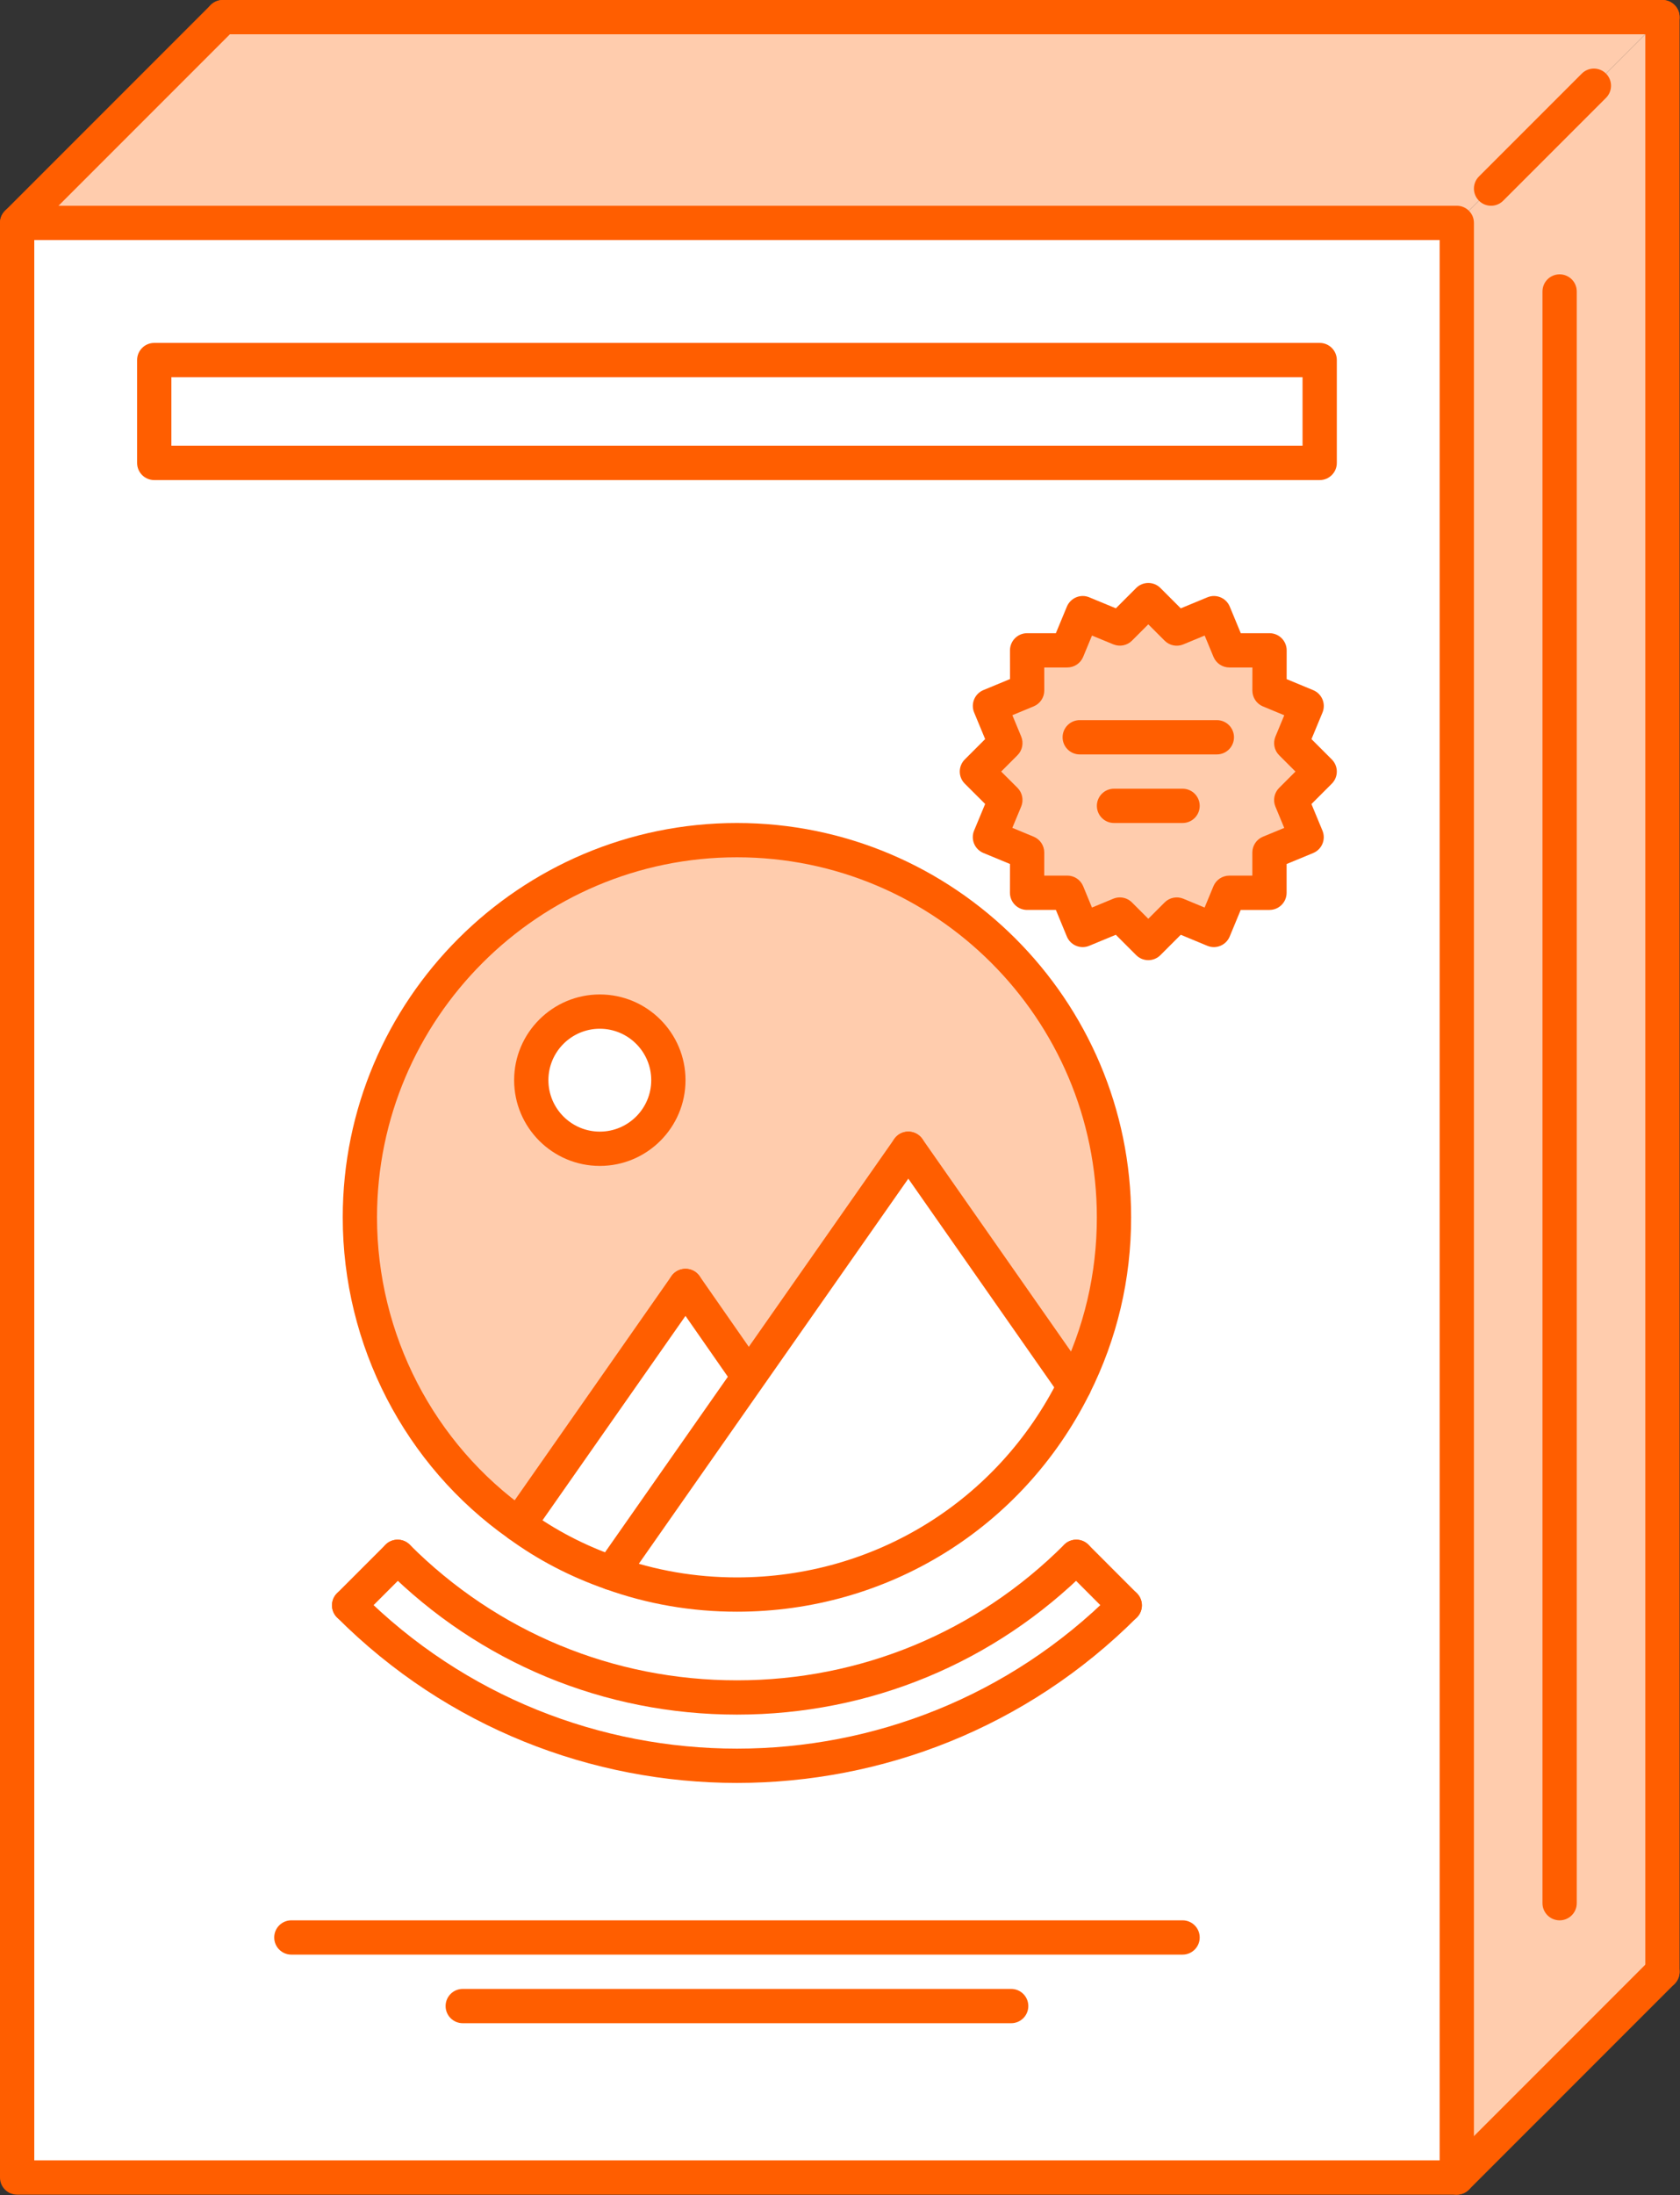 <?xml version="1.0" encoding="UTF-8"?>
<svg width="392px" height="512px" viewBox="0 0 392 512" version="1.1" xmlns="http://www.w3.org/2000/svg" xmlns:xlink="http://www.w3.org/1999/xlink">
    <rect x="0" y="0" width="392" height="512" fill="#333333" stroke="none"/>
    <title>24. package, design, advertising, brand, print</title>
    <g id="Page-1" stroke="none" stroke-width="1" fill="none" fill-rule="evenodd">
        <g id="24.-package,-design,-advertising,-brand,-print" transform="translate(0, 0)" fill-rule="nonzero">
            <rect id="Rectangle" fill="#FFFFFF" x="3.999" y="51.987" width="335.918" height="455.889"></rect>
            <g id="Group" transform="translate(83.971, 195.951)">
                <circle id="Oval" fill="#FFCCAD" cx="87.979" cy="87.979" r="87.979"></circle>
                <path d="M90.853,125.009 L58.705,170.919 C50.863,168.201 43.592,164.437 37.031,159.641 L75.982,103.975 L90.462,124.767 L90.853,125.009 Z" id="Path" fill="#FFFFFF"></path>
                <path d="M127.969,71.983 L166.678,127.329 C152.283,156.205 122.454,175.958 87.979,175.958 C77.661,175.958 67.828,174.201 58.705,170.92 L90.853,125.01 L127.969,71.983 Z" id="Path" fill="#FFFFFF"></path>
                <path d="M55.987,39.991 C64.782,39.991 71.983,47.192 71.983,55.987 C71.983,64.782 64.782,71.983 55.987,71.983 C47.192,71.983 39.991,64.782 39.991,55.987 C39.991,47.192 47.192,39.991 55.987,39.991 Z" id="Path" fill="#FFFFFF"></path>
            </g>
            <rect id="Rectangle" fill="#FFFFFF" x="35.983" y="83.979" width="271.934" height="23.994"></rect>
            <polygon id="Path" fill="#FFCCAD" points="307.917 179.956 301.278 186.594 304.879 195.233 296.24 198.833 296.24 208.269 286.805 208.269 283.204 216.908 274.565 213.307 267.927 219.946 261.288 213.307 252.649 216.908 249.049 208.191 239.613 208.269 239.613 198.833 230.974 195.233 234.575 186.594 227.936 179.956 234.575 173.316 230.974 164.678 239.691 161.078 239.613 151.642 249.049 151.642 252.649 143.003 261.288 146.604 267.927 139.965 274.565 146.604 283.282 143.003 286.805 151.642 296.24 151.642 296.24 161.078 304.879 164.678 301.278 173.316"></polygon>
            <path d="M251.134,363.114 L262.405,374.385 C212.418,424.373 131.484,424.373 81.496,374.385 L92.767,363.114 C136.521,406.861 207.379,406.861 251.134,363.114 Z" id="Path" fill="#FFFFFF"></path>
            <polygon id="Path" fill="#FFCCAD" points="387.905 3.999 339.917 51.987 339.917 507.875 387.905 459.887"></polygon>
            <polygon id="Path" fill="#FFCCAD" points="387.905 3.999 51.987 3.999 3.999 51.987 339.917 51.987"></polygon>
            <rect id="Rectangle" fill="#FFFFFF" x="3.999" y="51.987" width="15.996" height="455.889"></rect>
            <g id="_x32_4._package_x2C__design_x2C__advertising_x2C__brand_x2C__print" fill="#FF5E00">
                <path d="M171.95,415.843 C138.161,415.843 104.365,402.979 78.637,377.251 C77.075,375.689 77.075,373.158 78.637,371.596 C80.199,370.034 82.73,370.034 84.292,371.596 C132.632,419.936 211.292,419.92 259.616,371.596 C261.178,370.034 263.709,370.034 265.27,371.596 C266.832,373.158 266.832,375.689 265.27,377.251 C239.543,402.979 205.747,415.843 171.95,415.843 Z" id="Path"></path>
                <path d="M171.958,399.91 L171.958,399.91 C140.981,399.902 111.863,387.843 89.955,365.933 C88.393,364.371 88.393,361.841 89.955,360.279 C91.517,358.717 94.048,358.717 95.61,360.279 C116.004,380.673 143.122,391.912 171.959,391.912 C200.796,391.912 227.914,380.681 248.308,360.279 C249.87,358.717 252.401,358.717 253.963,360.279 C255.525,361.841 255.525,364.372 253.963,365.933 C232.06,387.842 202.934,399.91 171.958,399.91 Z" id="Path"></path>
                <path d="M339.917,511.875 L3.999,511.875 C1.789,511.875 -7.10542736e-15,510.086 -7.10542736e-15,507.876 L-7.10542736e-15,51.987 C-7.10542736e-15,49.777 1.789,47.988 3.999,47.988 L339.917,47.988 C342.128,47.988 343.916,49.777 343.916,51.987 L343.916,507.876 C343.916,510.085 342.128,511.875 339.917,511.875 Z M7.998,503.876 L335.918,503.876 L335.918,55.986 L7.998,55.986 L7.998,503.876 Z" id="Shape"></path>
                <path d="M339.917,511.875 C338.894,511.875 337.87,511.484 337.09,510.703 C335.528,509.141 335.528,506.61 337.09,505.049 L385.078,457.061 C386.64,455.499 389.171,455.499 390.732,457.061 C392.294,458.623 392.294,461.154 390.732,462.715 L342.744,510.703 C341.964,511.484 340.94,511.875 339.917,511.875 Z" id="Path"></path>
                <path d="M347.915,47.988 C346.892,47.988 345.868,47.597 345.088,46.816 C343.526,45.254 343.526,42.723 345.088,41.162 L369.082,17.167 C370.644,15.605 373.175,15.605 374.736,17.167 C376.298,18.729 376.298,21.259 374.736,22.821 L350.742,46.816 C349.962,47.597 348.938,47.988 347.915,47.988 Z" id="Path"></path>
                <path d="M3.999,55.986 C2.976,55.986 1.953,55.595 1.172,54.814 C-0.39,53.252 -0.39,50.721 1.172,49.16 L49.16,1.172 C50.722,-0.39 53.252,-0.39 54.814,1.172 C56.376,2.734 56.376,5.264 54.814,6.826 L6.826,54.814 C6.045,55.595 5.022,55.986 3.999,55.986 Z" id="Path"></path>
                <path d="M387.905,7.998 L51.987,7.998 C49.777,7.998 47.988,6.209 47.988,3.999 C47.988,1.789 49.777,1.11022302e-14 51.987,1.11022302e-14 L387.905,1.11022302e-14 C390.116,1.11022302e-14 391.904,1.789 391.904,3.999 C391.904,6.209 390.116,7.998 387.905,7.998 Z" id="Path"></path>
                <path d="M387.905,463.886 C385.694,463.886 383.906,462.097 383.906,459.887 L383.906,3.999 C383.906,1.789 385.694,1.19904087e-14 387.905,1.19904087e-14 C390.116,1.19904087e-14 391.904,1.789 391.904,3.999 L391.904,459.887 C391.904,462.097 390.116,463.886 387.905,463.886 Z" id="Path"></path>
                <path d="M363.911,447.89 C361.7,447.89 359.912,446.101 359.912,443.891 L359.912,67.983 C359.912,65.773 361.7,63.984 363.911,63.984 C366.122,63.984 367.91,65.773 367.91,67.983 L367.91,443.891 C367.91,446.101 366.122,447.89 363.911,447.89 Z" id="Path"></path>
                <path d="M307.925,111.972 L35.991,111.972 C33.781,111.972 31.992,110.183 31.992,107.973 L31.992,83.979 C31.992,81.769 33.781,79.98 35.991,79.98 L307.925,79.98 C310.136,79.98 311.924,81.769 311.924,83.979 L311.924,107.973 C311.924,110.184 310.136,111.972 307.925,111.972 Z M39.99,103.974 L303.926,103.974 L303.926,87.978 L39.99,87.978 L39.99,103.974 Z" id="Shape"></path>
                <path d="M275.932,455.888 L67.983,455.888 C65.773,455.888 63.984,454.099 63.984,451.889 C63.984,449.679 65.773,447.89 67.983,447.89 L275.932,447.89 C278.143,447.89 279.931,449.679 279.931,451.889 C279.931,454.099 278.143,455.888 275.932,455.888 Z" id="Path"></path>
                <path d="M235.942,471.884 L107.973,471.884 C105.763,471.884 103.974,470.095 103.974,467.885 C103.974,465.675 105.763,463.886 107.973,463.886 L235.942,463.886 C238.153,463.886 239.941,465.675 239.941,467.885 C239.941,470.095 238.153,471.884 235.942,471.884 Z" id="Path"></path>
                <path d="M267.934,223.945 C266.911,223.945 265.887,223.554 265.107,222.773 L260.358,218.024 L254.157,220.594 C253.173,221 252.079,221 251.095,220.594 C250.111,220.188 249.337,219.406 248.932,218.43 L246.37,212.221 L239.653,212.229 L239.653,212.229 C238.591,212.229 237.576,211.807 236.826,211.057 C236.076,210.307 235.654,209.292 235.654,208.23 L235.662,201.513 L229.453,198.943 C228.476,198.537 227.695,197.756 227.289,196.78 C226.883,195.796 226.883,194.694 227.289,193.718 L229.867,187.516 L225.118,182.783 C224.368,182.033 223.946,181.018 223.946,179.956 C223.946,178.894 224.368,177.878 225.118,177.129 L229.867,172.38 L227.297,166.178 C226.891,165.202 226.891,164.1 227.297,163.116 C227.703,162.14 228.485,161.359 229.461,160.953 L235.67,158.383 L235.662,151.682 C235.662,150.627 236.084,149.604 236.834,148.855 C237.584,148.105 238.599,147.683 239.661,147.683 L246.37,147.683 L248.94,141.481 C249.791,139.45 252.127,138.458 254.166,139.317 L260.367,141.879 L265.108,137.138 C266.67,135.576 269.201,135.576 270.762,137.138 L275.511,141.887 L281.72,139.317 C283.775,138.465 286.103,139.45 286.946,141.481 L289.515,147.683 L296.225,147.683 C297.287,147.683 298.302,148.105 299.052,148.855 C299.802,149.605 300.224,150.627 300.224,151.682 L300.216,158.399 L306.417,160.969 C307.394,161.375 308.175,162.156 308.581,163.132 C308.987,164.116 308.987,165.218 308.581,166.194 L306.011,172.388 L310.752,177.129 C312.314,178.691 312.314,181.221 310.752,182.783 L306.003,187.532 L308.573,193.734 C308.979,194.71 308.979,195.819 308.573,196.796 C308.167,197.78 307.385,198.553 306.409,198.959 L300.208,201.521 L300.208,208.23 C300.208,210.44 298.419,212.229 296.209,212.229 L289.499,212.229 L286.93,218.43 C286.524,219.407 285.743,220.188 284.767,220.594 C283.783,221 282.689,221 281.705,220.594 L275.512,218.024 L270.763,222.773 C269.981,223.554 268.958,223.945 267.934,223.945 Z M261.296,209.308 C262.334,209.308 263.358,209.714 264.123,210.479 L267.935,214.291 L271.747,210.479 C272.895,209.331 274.629,208.996 276.105,209.612 L281.073,211.674 L283.135,206.698 C283.752,205.207 285.213,204.23 286.829,204.23 L292.211,204.23 L292.211,198.848 C292.211,197.231 293.188,195.771 294.679,195.154 L299.655,193.1 L297.593,188.124 C296.977,186.632 297.32,184.906 298.46,183.766 L302.272,179.954 L298.468,176.15 C297.32,175.009 296.985,173.283 297.601,171.792 L299.663,166.824 L294.687,164.762 C293.196,164.145 292.219,162.684 292.219,161.068 L292.227,155.678 L286.845,155.678 C285.229,155.678 283.768,154.701 283.151,153.21 L281.089,148.234 L276.106,150.296 C274.629,150.913 272.896,150.585 271.748,149.429 L267.936,145.617 L264.132,149.421 C262.984,150.569 261.289,150.897 259.774,150.288 L254.798,148.234 L252.736,153.21 C252.119,154.701 250.658,155.678 249.042,155.678 L243.66,155.678 L243.668,161.052 C243.668,162.668 242.691,164.129 241.2,164.746 L236.217,166.808 L238.279,171.784 C238.896,173.276 238.552,175.002 237.413,176.142 L233.608,179.954 L237.413,183.75 C238.553,184.891 238.896,186.616 238.279,188.108 L236.21,193.084 L241.193,195.146 C242.684,195.763 243.661,197.224 243.661,198.84 L243.653,204.23 L249.043,204.222 L249.043,204.222 C250.659,204.222 252.12,205.199 252.737,206.69 L254.791,211.673 L259.767,209.611 C260.257,209.409 260.78,209.308 261.296,209.308 Z" id="Shape"></path>
                <path d="M283.931,175.957 L251.939,175.957 C249.728,175.957 247.94,174.168 247.94,171.958 C247.94,169.748 249.728,167.959 251.939,167.959 L283.931,167.959 C286.142,167.959 287.93,169.748 287.93,171.958 C287.93,174.168 286.141,175.957 283.931,175.957 Z" id="Path"></path>
                <path d="M275.932,191.953 L259.936,191.953 C257.725,191.953 255.937,190.164 255.937,187.954 C255.937,185.744 257.725,183.955 259.936,183.955 L275.932,183.955 C278.143,183.955 279.931,185.744 279.931,187.954 C279.931,190.164 278.143,191.953 275.932,191.953 Z" id="Path"></path>
                <path d="M81.464,378.422 C80.441,378.422 79.418,378.032 78.636,377.251 C77.074,375.689 77.074,373.158 78.636,371.596 L89.954,360.279 C91.516,358.717 94.047,358.717 95.609,360.279 C97.171,361.841 97.171,364.372 95.609,365.933 L84.292,377.251 C83.511,378.033 82.487,378.422 81.464,378.422 Z" id="Path"></path>
                <path d="M262.443,378.422 C261.421,378.422 260.397,378.032 259.616,377.251 L248.306,365.933 C246.744,364.371 246.744,361.841 248.306,360.279 C249.868,358.717 252.399,358.717 253.961,360.279 L265.27,371.596 C266.832,373.158 266.832,375.689 265.27,377.251 C264.49,378.033 263.467,378.422 262.443,378.422 Z" id="Path"></path>
                <g id="Group" transform="translate(79.973, 191.953)">
                    <path d="M91.977,183.955 C81.386,183.955 71.083,182.182 61.352,178.683 C53.136,175.832 45.489,171.857 38.67,166.866 C14.481,149.823 0,121.815 0,91.978 C0,41.264 41.263,-5.68434189e-14 91.978,-5.68434189e-14 C142.692,-5.68434189e-14 183.956,41.264 183.956,91.978 C183.956,106.412 180.691,120.252 174.256,133.117 C158.609,164.475 127.085,183.955 91.977,183.955 Z M91.977,7.998 C45.668,7.998 7.998,45.668 7.998,91.977 C7.998,119.212 21.206,144.785 43.333,160.367 C49.566,164.929 56.51,168.537 64.016,171.138 C72.92,174.34 82.308,175.957 91.978,175.957 C124.033,175.957 152.823,158.172 167.1,129.539 C172.982,117.791 175.957,105.154 175.957,91.977 C175.957,45.668 138.286,7.998 91.977,7.998 Z" id="Shape"></path>
                    <path d="M41.029,167.638 C40.232,167.638 39.435,167.404 38.732,166.911 C36.928,165.645 36.483,163.154 37.756,161.343 L76.7,105.677 C77.973,103.857 80.465,103.45 82.276,104.693 C84.081,105.966 84.526,108.458 83.26,110.269 L44.301,165.935 C43.528,167.045 42.286,167.638 41.029,167.638 Z" id="Path"></path>
                    <path d="M94.46,132.764 C93.203,132.764 91.953,132.162 91.18,131.053 L76.7,110.261 C75.434,108.449 75.88,105.95 77.692,104.693 C79.512,103.435 82.004,103.881 83.261,105.685 L97.742,126.476 C99.007,128.288 98.562,130.788 96.75,132.045 C96.046,132.53 95.25,132.764 94.46,132.764 Z" id="Path"></path>
                    <path d="M62.703,178.917 C61.907,178.917 61.11,178.683 60.407,178.191 C58.602,176.925 58.157,174.433 59.43,172.622 L128.695,73.685 C129.96,71.873 132.452,71.435 134.263,72.708 C136.068,73.974 136.513,76.465 135.24,78.276 L65.976,177.214 C65.203,178.323 63.96,178.917 62.703,178.917 Z" id="Path"></path>
                    <path d="M170.676,135.326 C169.418,135.326 168.177,134.732 167.396,133.615 L128.687,78.269 C127.421,76.465 127.867,73.974 129.678,72.701 C131.467,71.451 133.967,71.865 135.247,73.693 L173.957,129.039 C175.222,130.843 174.776,133.334 172.965,134.607 C172.27,135.091 171.473,135.326 170.676,135.326 Z" id="Path"></path>
                    <path d="M59.985,79.98 C48.957,79.98 39.99,71.013 39.99,59.985 C39.99,48.957 48.957,39.99 59.985,39.99 C71.013,39.99 79.98,48.957 79.98,59.985 C79.98,71.013 71.013,79.98 59.985,79.98 Z M59.985,47.988 C53.369,47.988 47.988,53.369 47.988,59.985 C47.988,66.6 53.369,71.982 59.985,71.982 C66.6,71.982 71.982,66.6 71.982,59.985 C71.982,53.369 66.6,47.988 59.985,47.988 Z" id="Shape"></path>
                </g>
            </g>
        </g>
    </g>
</svg>